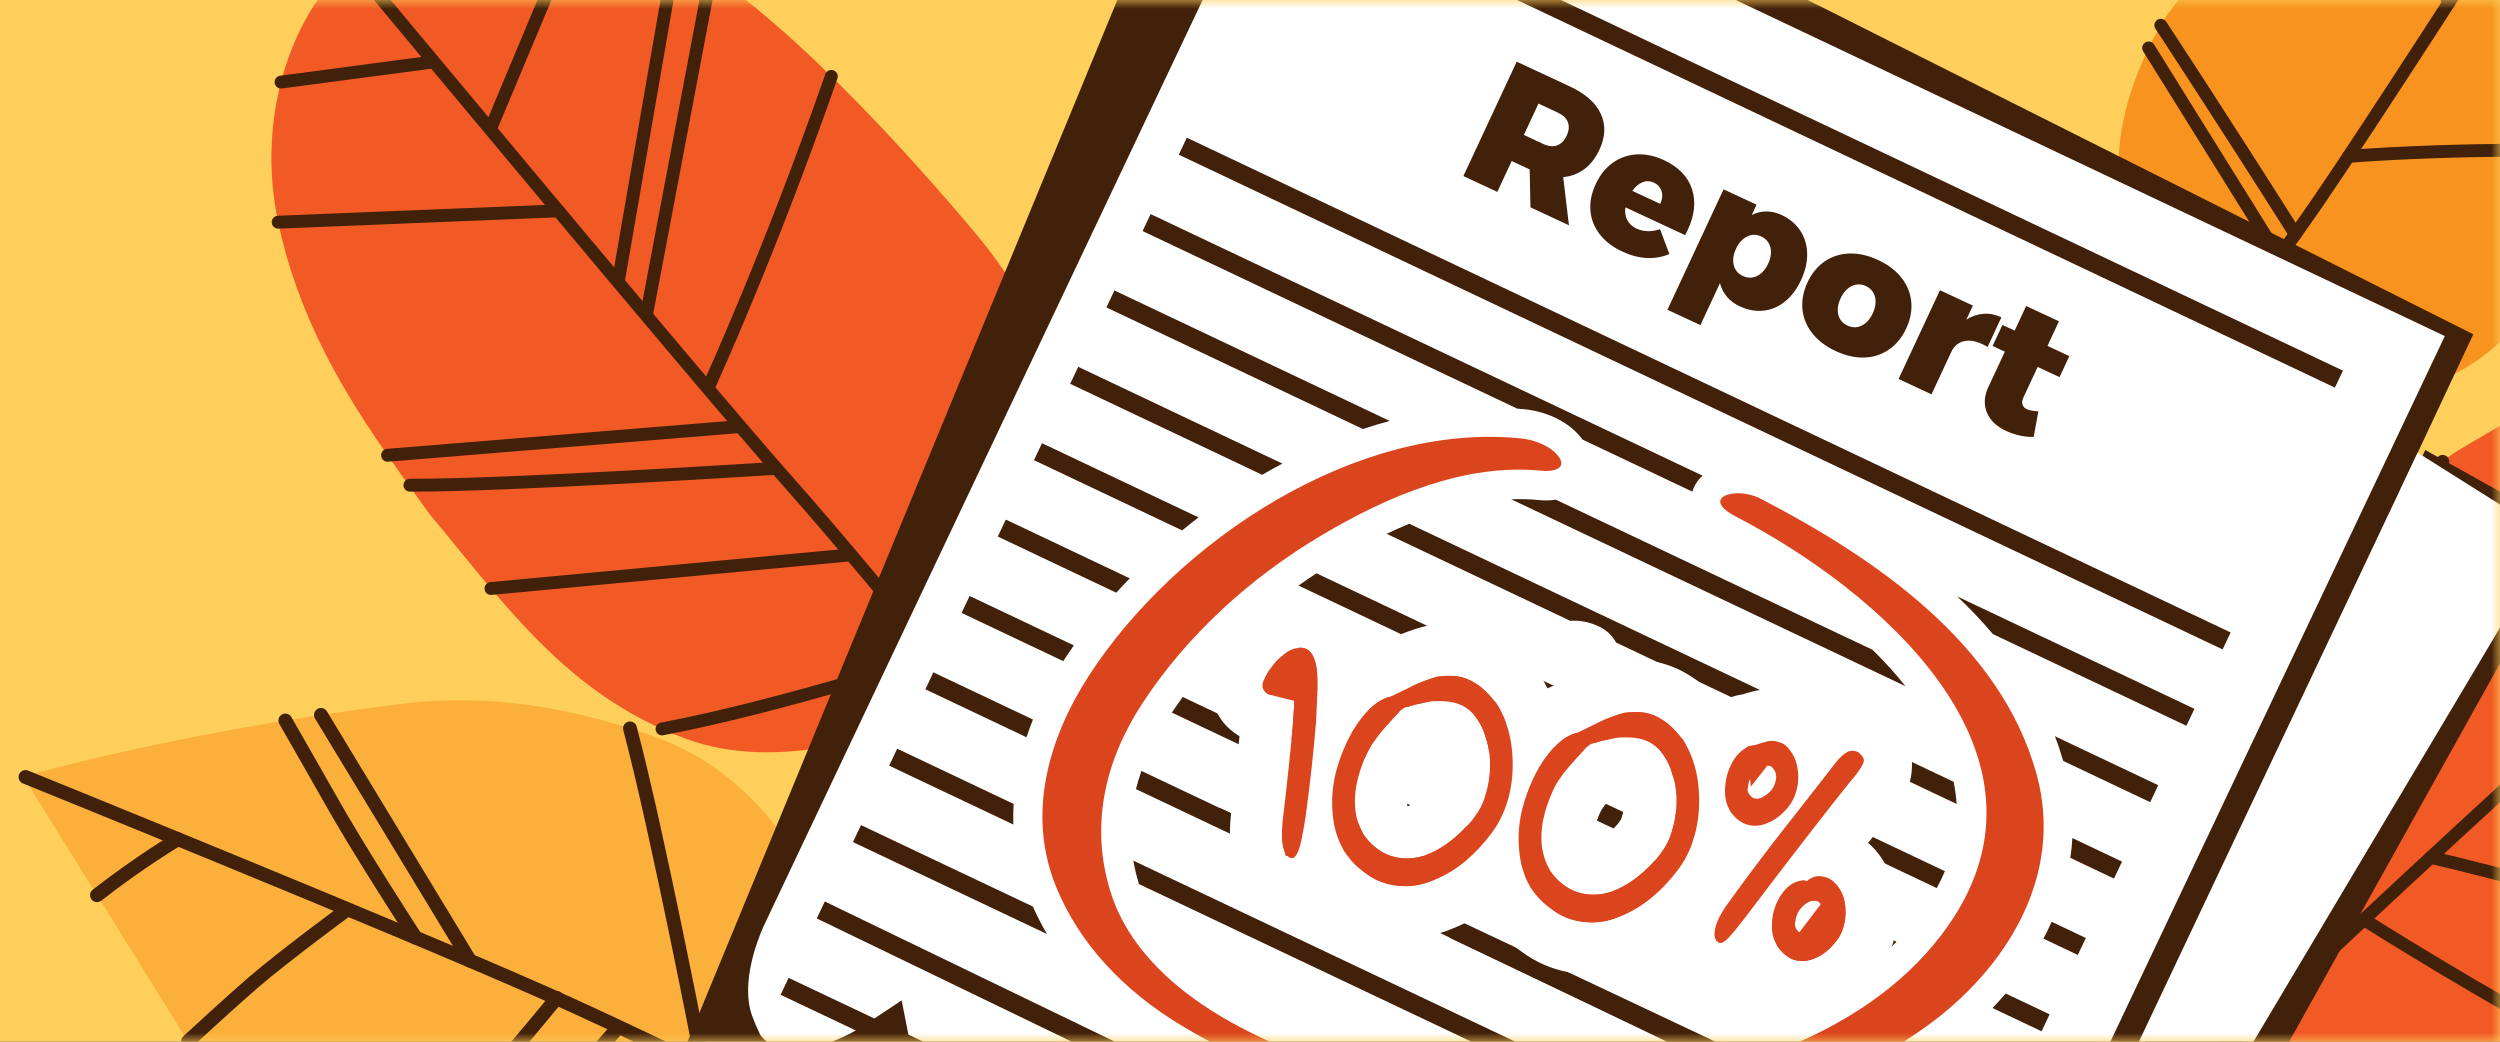 <?xml version="1.0" encoding="UTF-8"?>
<svg width="144px" height="60px" viewBox="0 0 144 60" version="1.1" xmlns="http://www.w3.org/2000/svg" xmlns:xlink="http://www.w3.org/1999/xlink">
    <rect x="0" y="0" width="144" height="60" fill="#333333" stroke="none"/>
    <title>Group 17 Copy</title>
    <defs>
        <rect id="path-1" x="0" y="0" width="144" height="60"></rect>
    </defs>
    <g id="Page-1" stroke="none" stroke-width="1" fill="none" fill-rule="evenodd">
        <g id="99Papers_mob" transform="translate(-231, 0)">
            <g id="Group-17-Copy" transform="translate(231, 0)">
                <g id="shutterstock_678756085-copy" transform="translate(72, 30) scale(-1, 1) translate(-72, -30) ">
                    <mask id="mask-2" fill="white">
                        <use xlink:href="#path-1"></use>
                    </mask>
                    <use id="Mask" fill="#FFCF5C" fill-rule="nonzero" transform="translate(72, 30) scale(-1, 1) translate(-72, -30) " xlink:href="#path-1"></use>
                    <g id="Group-28" mask="url(#mask-2)">
                        <g transform="translate(-40, -17)" id="Group-26">
                            <g id="Group-38" transform="translate(153.771, 75) rotate(30) translate(-153.771, -75) translate(134.791, 48.75)">
                                <path d="M6.876,41.773 C6.876,41.773 23.163,48.507 28.916,40.84 C30.937,38.147 34.054,32.629 35.235,27.827 C35.556,26.524 36.49,23.528 36.779,18.092 L37.346,1.009 C37.358,0.66 37.031,0.398 36.694,0.487 C34.378,1.1 26.342,3.355 16.272,7.638 C11.739,9.566 8.032,12.651 4.816,16.393 C-1.833,24.13 1.826,35.493 5.131,39.407 L6.876,41.773" id="Fill-2" fill="#FBB03B"></path>
                                <path d="M0.399,52.054 C0.325,52.054 0.25,52.034 0.183,51.99 C-0.003,51.87 -0.056,51.623 0.064,51.438 C0.175,51.266 11.223,34.185 17.191,25.992 C22.78,18.32 36.809,0.335 36.95,0.154 C37.086,-0.02 37.337,-0.051 37.511,0.085 C37.685,0.22 37.716,0.471 37.58,0.645 C37.439,0.826 23.419,18.801 17.837,26.463 C11.882,34.637 0.846,51.7 0.735,51.872 C0.659,51.99 0.53,52.054 0.399,52.054" id="Fill-3" fill="#42210B"></path>
                                <path d="M11.82,34.776 C11.654,34.776 11.5,34.672 11.442,34.507 C11.398,34.379 6.986,21.62 5.325,15.489 C5.267,15.276 5.393,15.056 5.606,14.999 C5.819,14.941 6.039,15.067 6.096,15.28 C7.751,21.384 12.153,34.118 12.198,34.245 C12.27,34.454 12.159,34.682 11.951,34.754 C11.907,34.769 11.863,34.776 11.82,34.776" id="Fill-4" fill="#42210B"></path>
                                <path d="M36.769,18.666 C36.74,18.666 36.711,18.663 36.681,18.656 C36.648,18.649 33.325,17.899 31.739,17.601 C29.331,17.148 25.026,16.677 24.983,16.672 C24.764,16.648 24.605,16.451 24.629,16.231 C24.653,16.012 24.85,15.854 25.07,15.877 C25.113,15.882 29.449,16.357 31.887,16.815 C33.486,17.116 36.824,17.869 36.857,17.877 C37.072,17.925 37.207,18.139 37.159,18.354 C37.117,18.54 36.952,18.666 36.769,18.666" id="Fill-5" fill="#42210B"></path>
                                <path d="M22.433,20.045 C22.426,20.045 22.419,20.045 22.412,20.045 C22.191,20.033 22.022,19.845 22.034,19.625 C22.037,19.564 22.349,13.534 22.303,10.379 C22.288,9.306 22.276,5.11 22.276,5.067 C22.276,4.847 22.454,4.667 22.675,4.667 C22.675,4.667 22.676,4.667 22.676,4.667 C22.896,4.667 23.075,4.845 23.075,5.065 C23.076,5.107 23.087,9.299 23.102,10.367 C23.149,13.549 22.835,19.606 22.832,19.667 C22.821,19.88 22.644,20.045 22.433,20.045" id="Fill-6" fill="#42210B"></path>
                                <path d="M20.383,22.76 C20.38,22.76 20.377,22.76 20.374,22.76 C20.153,22.755 19.978,22.573 19.983,22.352 L20.339,5.804 C20.344,5.586 20.522,5.413 20.738,5.413 C20.741,5.413 20.744,5.413 20.747,5.413 C20.968,5.418 21.143,5.601 21.138,5.821 L20.782,22.369 C20.777,22.587 20.599,22.76 20.383,22.76" id="Fill-7" fill="#42210B"></path>
                                <path d="M37.103,8.754 C37.084,8.754 37.066,8.753 37.047,8.75 C33.89,8.312 31.472,8.29 31.447,8.29 C31.227,8.289 31.049,8.109 31.051,7.888 C31.052,7.668 31.231,7.491 31.45,7.491 C31.451,7.491 31.452,7.491 31.453,7.491 C31.477,7.491 33.945,7.513 37.157,7.958 C37.376,7.989 37.528,8.191 37.498,8.409 C37.47,8.609 37.299,8.754 37.103,8.754" id="Fill-8" fill="#42210B"></path>
                                <path d="M33.412,33.382 C33.361,33.382 33.309,33.372 33.259,33.352 C33.171,33.315 24.337,29.673 21.096,28.592 C20.066,28.249 17.108,27.144 16.983,27.097 C16.776,27.02 16.671,26.79 16.748,26.583 C16.826,26.376 17.056,26.271 17.263,26.348 C17.293,26.36 20.333,27.495 21.349,27.834 C24.616,28.923 33.475,32.576 33.564,32.613 C33.768,32.697 33.865,32.931 33.781,33.135 C33.718,33.289 33.569,33.382 33.412,33.382" id="Fill-10" fill="#42210B"></path>
                                <path d="M32.425,35.962 C32.386,35.962 32.347,35.956 32.307,35.944 C28.453,34.757 24.799,33.608 21.446,32.53 C17.097,31.131 14.802,30.347 14.779,30.339 C14.571,30.268 14.459,30.041 14.531,29.832 C14.602,29.623 14.829,29.511 15.038,29.583 C15.061,29.591 17.349,30.373 21.691,31.769 C25.04,32.846 28.691,33.994 32.543,35.18 C32.754,35.245 32.872,35.469 32.807,35.68 C32.754,35.852 32.596,35.962 32.425,35.962" id="Fill-11" fill="#42210B"></path>
                            </g>
                            <g id="Group-42" transform="translate(34.35, 59.76) rotate(153) translate(-34.35, -59.76) translate(15.35, 23.26)">
                                <g id="Group-40" transform="translate(-0, 0)">
                                    <path d="M7.92,10.463 C7.92,10.463 19.126,15.512 22.392,17.557 C24.414,18.823 31.848,24.866 34.28,30.293 C35.687,33.434 37.492,39.659 37.555,44.713 C37.572,46.085 37.808,49.284 36.835,54.763 L33.44,71.901 C33.37,72.252 32.985,72.437 32.669,72.27 C30.506,71.123 23.028,67.015 13.996,60.417 C9.93,57.447 7.413,52.822 4.326,48.048 C2.658,45.468 0.349,38.314 0.034,34.004 C-0.259,29.979 1.401,25.161 2.235,23.233 L7.92,10.463" id="Fill-12" fill="#F15A24"></path>
                                    <path d="M33.218,72.861 C33.078,72.861 32.944,72.781 32.881,72.645 C32.783,72.433 22.985,51.276 19.2,42.343 C15.157,32.803 3.887,0.816 3.774,0.494 C3.706,0.301 3.807,0.089 4.001,0.021 C4.194,-0.047 4.406,0.055 4.474,0.248 C4.587,0.57 15.849,32.534 19.883,42.053 C23.664,50.975 33.456,72.121 33.555,72.334 C33.641,72.519 33.56,72.74 33.374,72.826 C33.324,72.85 33.271,72.861 33.218,72.861" id="Fill-13" fill="#42210B"></path>
                                    <path d="M34.28,30.664 C34.263,30.664 34.245,30.663 34.227,30.66 C23.371,29.083 13.425,26.606 13.326,26.581 C13.127,26.531 13.007,26.33 13.056,26.131 C13.106,25.932 13.308,25.812 13.506,25.861 C13.605,25.886 23.516,28.354 34.333,29.926 C34.536,29.955 34.677,30.143 34.647,30.346 C34.62,30.531 34.462,30.664 34.28,30.664" id="Fill-14" fill="#42210B"></path>
                                    <path d="M3.678,47.231 C3.643,47.231 3.608,47.226 3.574,47.216 C3.377,47.159 3.264,46.953 3.321,46.756 C3.352,46.651 6.386,36.24 7.277,32.761 C8.143,29.379 10.42,19.086 10.442,18.982 C10.487,18.782 10.685,18.656 10.885,18.7 C11.085,18.744 11.211,18.943 11.167,19.143 C11.144,19.246 8.864,29.551 7.996,32.945 C7.102,36.436 4.064,46.859 4.034,46.964 C3.986,47.126 3.838,47.231 3.678,47.231" id="Fill-15" fill="#42210B"></path>
                                    <path d="M2.378,44.295 C2.347,44.295 2.315,44.291 2.283,44.283 C2.085,44.23 1.967,44.027 2.019,43.829 C2.042,43.743 4.293,35.227 5.077,32.275 C6.095,28.444 9.688,17.055 9.724,16.941 C9.786,16.745 9.994,16.637 10.19,16.699 C10.385,16.76 10.493,16.969 10.432,17.164 C10.396,17.279 6.808,28.651 5.794,32.465 C5.01,35.417 2.759,43.933 2.736,44.019 C2.692,44.185 2.542,44.295 2.378,44.295" id="Fill-21" fill="#42210B"></path>
                                    <path d="M11.639,21.648 C11.449,21.648 11.287,21.504 11.27,21.311 C11.251,21.107 11.401,20.926 11.605,20.907 C11.692,20.899 20.39,20.099 26.149,20.118 C26.354,20.119 26.519,20.286 26.519,20.491 C26.518,20.695 26.352,20.86 26.148,20.86 C26.147,20.86 26.147,20.86 26.147,20.86 C26.071,20.86 25.994,20.86 25.918,20.86 C20.193,20.86 11.759,21.638 11.673,21.646 C11.662,21.648 11.65,21.648 11.639,21.648" id="Fill-22" fill="#42210B"></path>
                                </g>
                            </g>
                            <g id="Group-44" transform="translate(143.697, 39.232) rotate(22) translate(-143.697, -39.232) translate(124.197, 8.232)">
                                <path d="M38.479,13.157 C37.492,7.581 34.009,3.282 30.423,1.472 C29.746,1.131 26.338,-0.329 23.176,0.068 C16.575,0.895 12.018,6.706 11.465,7.342 C7.238,12.203 3.19,23.477 1.405,29.025 C0.037,33.278 -0.221,37.907 1.713,42.682 C4.322,49.123 10.33,52.181 13.736,53.114 C16.603,53.899 23.7,53.328 27.845,49.549 C33.301,44.575 34.623,38.383 36.687,32.036 C37.893,26.972 39.788,20.554 38.479,13.157" id="Fill-37" fill="#F15A24"></path>
                                <path d="M9.605,61.092 C9.57,61.092 9.534,61.086 9.498,61.076 C9.302,61.017 9.191,60.81 9.25,60.614 C9.295,60.462 13.822,45.391 16.457,38.006 C18.922,31.101 28.525,1.068 28.622,0.766 C28.684,0.57 28.892,0.463 29.088,0.525 C29.283,0.588 29.391,0.796 29.328,0.992 C29.232,1.294 19.625,31.339 17.156,38.255 C14.527,45.623 10.006,60.676 9.961,60.827 C9.912,60.988 9.765,61.092 9.605,61.092" id="Fill-38" fill="#42210B"></path>
                                <path d="M21.534,23.934 C21.41,23.934 21.288,23.872 21.218,23.758 L11.149,7.538 C11.041,7.364 11.095,7.135 11.269,7.027 C11.443,6.919 11.672,6.973 11.78,7.147 L21.849,23.367 C21.957,23.541 21.903,23.77 21.729,23.878 C21.668,23.916 21.601,23.934 21.534,23.934" id="Fill-39" fill="#42210B"></path>
                                <path d="M20.748,26.327 C20.626,26.327 20.506,26.267 20.436,26.157 L9.7,9.444 C9.589,9.271 9.639,9.042 9.812,8.931 C9.984,8.82 10.214,8.87 10.324,9.043 L21.06,25.756 C21.171,25.928 21.121,26.158 20.948,26.268 C20.886,26.308 20.817,26.327 20.748,26.327" id="Fill-40" fill="#42210B"></path>
                                <path d="M12.683,50.881 C12.49,50.881 12.327,50.731 12.313,50.535 C12.299,50.33 12.454,50.153 12.659,50.139 C12.751,50.133 21.981,49.501 28.842,48.141 C29.043,48.101 29.238,48.232 29.278,48.433 C29.318,48.634 29.187,48.83 28.986,48.869 C22.078,50.238 12.801,50.874 12.708,50.88 C12.7,50.88 12.692,50.881 12.683,50.881" id="Fill-41" fill="#42210B"></path>
                                <path d="M18.32,34.377 C18.162,34.377 18.016,34.275 17.966,34.117 C17.905,33.921 18.014,33.713 18.21,33.652 L37.555,27.611 C37.751,27.55 37.959,27.659 38.02,27.855 C38.081,28.051 37.972,28.259 37.776,28.32 L18.431,34.36 C18.394,34.372 18.357,34.377 18.32,34.377" id="Fill-42" fill="#42210B"></path>
                                <path d="M17.224,37.408 C17.068,37.408 16.923,37.31 16.872,37.154 C16.807,36.959 16.913,36.749 17.107,36.685 C17.256,36.636 31.995,31.75 36.977,29.703 C37.166,29.625 37.383,29.716 37.461,29.905 C37.539,30.095 37.449,30.312 37.259,30.389 C32.253,32.446 17.489,37.34 17.341,37.389 C17.302,37.402 17.262,37.408 17.224,37.408" id="Fill-43" fill="#42210B"></path>
                                <path d="M15.185,43.615 C15.026,43.615 14.878,43.511 14.83,43.35 C14.771,43.154 14.883,42.947 15.079,42.889 L34.913,36.957 C35.109,36.898 35.316,37.009 35.375,37.206 C35.434,37.402 35.322,37.609 35.126,37.668 L15.292,43.6 C15.256,43.61 15.221,43.615 15.185,43.615" id="Fill-44" fill="#42210B"></path>
                                <path d="M19.019,31.581 C18.928,31.581 18.836,31.548 18.765,31.481 C18.706,31.425 12.788,25.852 5.512,17.552 C5.377,17.398 5.392,17.163 5.546,17.028 C5.7,16.893 5.935,16.909 6.07,17.063 C13.322,25.335 19.214,30.884 19.273,30.939 C19.422,31.08 19.429,31.315 19.289,31.464 C19.216,31.542 19.118,31.581 19.019,31.581" id="Fill-45" fill="#42210B"></path>
                                <path d="M13.662,47.351 C13.569,47.351 13.476,47.316 13.404,47.247 C3.748,37.913 0.152,34.536 0.117,34.503 C-0.032,34.362 -0.04,34.128 0.1,33.978 C0.241,33.829 0.476,33.821 0.625,33.961 C0.66,33.995 4.26,37.376 13.92,46.713 C14.067,46.856 14.071,47.091 13.929,47.238 C13.856,47.313 13.759,47.351 13.662,47.351" id="Fill-46" fill="#42210B"></path>
                                <path d="M26.946,8.262 C26.781,8.262 26.63,8.151 26.587,7.984 C26.536,7.785 26.655,7.583 26.854,7.532 L35.21,5.377 C35.408,5.327 35.611,5.446 35.662,5.644 C35.714,5.843 35.594,6.045 35.396,6.096 L27.039,8.251 C27.008,8.259 26.977,8.262 26.946,8.262" id="Fill-47" fill="#42210B"></path>
                                <path d="M25.092,13.092 C24.997,13.092 24.901,13.055 24.829,12.982 L15.459,3.519 C15.314,3.374 15.316,3.139 15.461,2.995 C15.607,2.85 15.842,2.852 15.986,2.997 L25.356,12.46 C25.5,12.605 25.499,12.84 25.353,12.984 C25.281,13.056 25.187,13.092 25.092,13.092" id="Fill-48" fill="#42210B"></path>
                                <path d="M23.272,18.967 C23.12,18.967 22.977,18.872 22.923,18.72 C22.854,18.527 22.954,18.315 23.147,18.246 L38.354,12.808 C38.547,12.739 38.76,12.839 38.829,13.032 C38.897,13.225 38.797,13.438 38.604,13.507 L23.397,18.945 C23.356,18.96 23.314,18.967 23.272,18.967" id="Fill-49" fill="#42210B"></path>
                            </g>
                            <g id="Group-43" transform="translate(34.291, 11.25)">
                                <path d="M16.264,0.864 C13.116,0.005 7.63,0.277 5.746,1.546 C3.507,3.054 1.025,6.676 0.47,11.023 C-0.242,16.615 1.799,20.391 4.209,23.723 C6.406,26.76 9.738,28.578 13.583,28.333 C17.933,28.055 20.91,26.315 23.044,24.662 C24.84,23.27 27.389,19.215 27.643,15.964 C27.977,11.684 25.382,7.21 24.615,6.254 C23.948,5.226 20.439,2.004 16.264,0.864" id="Fill-50" fill="#F7931E"></path>
                                <path d="M26.781,32.127 C26.669,32.127 26.559,32.077 26.486,31.981 C26.413,31.886 19.22,22.452 15.879,17.573 C12.751,13.005 5.572,1.81 5.5,1.698 C5.39,1.525 5.44,1.296 5.612,1.185 C5.785,1.075 6.015,1.125 6.125,1.297 C6.197,1.41 13.37,12.595 16.491,17.154 C19.822,22.017 27.004,31.436 27.076,31.531 C27.2,31.694 27.169,31.927 27.006,32.051 C26.939,32.102 26.859,32.127 26.781,32.127" id="Fill-51" fill="#42210B"></path>
                                <path d="M14.433,15.127 C14.423,15.127 14.414,15.126 14.404,15.126 C7.921,14.634 0.454,14.785 0.379,14.787 C0.178,14.791 0.004,14.629 -7.99360578e-15,14.424 C-0.004,14.219 0.158,14.049 0.363,14.045 C0.438,14.043 7.942,13.891 14.46,14.386 C14.665,14.401 14.818,14.579 14.802,14.784 C14.787,14.978 14.625,15.127 14.433,15.127" id="Fill-52" fill="#42210B"></path>
                                <path d="M17.494,19.619 C17.426,19.619 17.358,19.6 17.296,19.561 C17.123,19.451 17.071,19.222 17.181,19.049 C21.636,12.005 24.904,7.049 24.937,7 C25.05,6.829 25.28,6.782 25.451,6.894 C25.622,7.007 25.669,7.237 25.556,7.408 C25.524,7.458 22.259,12.408 17.808,19.446 C17.737,19.557 17.617,19.619 17.494,19.619" id="Fill-53" fill="#42210B"></path>
                                <path d="M18.443,20.931 C18.376,20.931 18.309,20.913 18.248,20.875 C18.074,20.767 18.02,20.538 18.129,20.364 L25.632,8.316 C25.74,8.142 25.969,8.088 26.143,8.197 C26.317,8.305 26.37,8.534 26.262,8.708 L18.759,20.757 C18.688,20.869 18.567,20.931 18.443,20.931" id="Fill-54" fill="#42210B"></path>
                                <path d="M8.656,6.283 C8.608,6.283 8.56,6.274 8.513,6.254 C8.324,6.175 8.235,5.958 8.314,5.769 C8.324,5.744 9.39,3.211 11.177,0.182 C11.282,0.006 11.509,-0.052 11.686,0.051 C11.862,0.156 11.921,0.383 11.816,0.56 C10.054,3.545 9.009,6.031 8.999,6.055 C8.939,6.198 8.801,6.283 8.656,6.283" id="Fill-55" fill="#42210B"></path>
                            </g>
                            <g id="Group-12" transform="translate(35.791, 0)">
                                <polygon id="Path-2" fill="#FFFFFF" points="110.959 82.533 79.844 16.516 44.987 16.516 7.02 36.518 31.796 88.837"></polygon>
                                <g id="Group-11">
                                    <g id="shutterstock_678756085">
                                        <path d="M48.026,99.953 C48.046,99.992 48.04,100.008 48.044,100.043 L48.092,100.007 C48.073,99.945 48.035,99.891 48.026,99.953 Z M48.276,100.872 C48.239,100.928 48.296,101.039 48.314,101.097 C48.382,101.13 48.256,100.934 48.276,100.872 Z M49.146,94.032 L49.167,94.151 L49.185,94.048 L49.146,94.032 Z M60.363,97.446 C60.028,97.624 59.564,97.835 59.211,97.923 C57.818,98.456 56.057,98.601 54.786,99.966 C54.87,99.917 54.822,100.008 54.767,100.075 L54.734,100.077 C54.71,100.119 54.699,100.173 54.68,100.214 C54.606,100.322 54.59,100.236 54.651,100.141 C54.446,100.434 54.214,100.677 54.089,100.983 L54.039,101.08 L53.974,101.061 C53.915,101.134 53.7,100.977 53.654,101.03 C53.64,101.017 53.662,101.018 53.685,101.015 C53.31,100.907 53.282,100.877 53.038,100.628 C52.929,100.55 52.833,100.458 52.737,100.367 C52.655,100.174 52.541,99.934 52.393,99.827 C52.413,99.823 52.417,99.799 52.456,99.831 C52.35,99.626 52.347,99.861 52.234,99.622 L52.306,99.641 C52.217,99.573 52.165,99.478 52.087,99.397 C52.033,99.249 51.99,99.097 51.965,98.941 L51.961,98.925 L51.96,98.919 L51.956,98.913 C51.946,98.918 51.942,98.923 51.935,98.927 C51.884,98.962 51.809,99.015 51.696,99.094 C51.654,99.075 51.612,99.063 51.571,99.057 C51.565,99.024 51.595,99.013 51.663,99.028 C51.525,98.908 51.437,98.958 51.506,99.115 C51.514,99.162 51.495,99.247 51.484,99.214 C51.487,99.218 51.49,99.229 51.494,99.235 C51.423,99.285 51.342,99.341 51.251,99.405 L51.256,99.408 L51.282,99.423 L51.332,99.453 L51.439,99.517 L51.627,99.66 C51.631,99.664 51.635,99.669 51.639,99.672 C51.642,99.699 51.645,99.729 51.65,99.772 C51.784,100.091 51.988,100.374 52.233,100.616 C52.271,100.731 52.312,100.846 52.332,100.965 C52.563,101.605 52.187,102.604 52.132,102.38 C51.714,102.211 51.232,101.35 50.938,100.641 C50.718,100.411 50.663,100.118 50.475,99.865 L50.511,99.866 C50.407,99.636 50.45,99.55 50.425,99.242 C50.378,99.245 50.398,99.118 50.337,99.177 C50.267,99.073 50.407,98.961 50.358,98.804 C50.381,98.801 50.322,98.819 50.337,98.781 C50.213,98.373 50.369,98.856 50.402,98.327 C50.328,97.603 50.31,96.824 50.382,96.102 C50.381,96.144 50.329,96.166 50.331,96.089 C50.439,96.02 50.315,95.84 50.364,95.716 C50.384,95.723 50.392,95.79 50.394,95.817 C50.463,95.496 50.404,95.207 50.466,94.886 C50.476,94.923 50.48,94.941 50.478,94.974 C50.419,94.653 50.534,94.256 50.476,94.037 C50.52,94.087 50.505,93.893 50.529,93.829 C50.395,93.615 50.553,93.231 50.447,92.955 L50.469,92.961 C50.389,92.122 50.2,91.168 49.674,90.401 C49.421,89.968 49.118,89.419 48.627,89.114 C48.536,89.064 48.584,89.138 48.512,89.097 C48.401,88.999 48.536,89.064 48.505,89.02 L48.319,88.895 L48.272,88.858 L48.258,88.844 L48.255,88.841 C48.058,88.921 47.715,89.067 47.669,89.084 L47.67,89.087 L47.666,89.115 L47.646,89.234 L47.561,89.726 C47.575,89.766 47.57,89.857 47.606,89.834 C47.457,90.184 47.562,90.694 47.466,91.061 C47.59,90.938 47.508,91.286 47.539,91.421 C47.534,91.495 47.505,91.503 47.484,91.479 C47.493,91.752 47.494,91.906 47.457,92.237 C47.468,92.39 47.529,92.436 47.518,92.616 C47.441,92.731 47.523,92.996 47.505,93.188 C47.566,93.133 47.628,93.363 47.606,93.547 L47.511,93.495 C47.602,94.066 47.549,94.902 47.745,95.557 L47.695,95.614 C47.819,96.287 47.856,96.975 48.059,97.621 C48.061,97.804 48.086,98.09 48.112,98.262 C48.198,98.492 48.204,98.578 48.311,98.733 C48.331,98.817 48.302,98.883 48.286,98.917 C48.328,99.22 48.305,99.52 48.438,99.748 L48.392,99.764 C48.482,99.989 48.613,100.32 48.616,100.596 C48.672,100.663 48.744,100.927 48.774,100.8 C48.807,100.904 48.709,100.879 48.779,100.974 L48.695,100.894 C48.804,101.486 48.959,101.992 49.13,102.551 C49.09,102.733 49.271,103.091 49.31,103.427 C49.402,103.61 49.429,103.951 49.563,104.068 L49.522,104.092 C49.581,104.342 49.669,104.684 49.746,105.021 C49.789,105.222 49.854,105.203 49.922,105.348 L49.878,105.37 C49.951,105.522 50.034,105.548 50.099,105.602 C50.105,105.739 50.141,105.74 50.15,105.879 C50.089,105.767 50.007,105.668 49.923,105.602 C49.961,105.814 50.138,105.979 50.109,106.132 C50.141,106.306 50.204,106.44 50.265,106.431 C50.235,106.401 50.265,106.555 50.209,106.466 C50.255,106.611 50.284,106.692 50.344,106.772 C50.322,106.771 50.32,106.696 50.306,106.656 C50.369,106.702 50.404,106.829 50.463,106.779 C50.428,106.722 50.415,106.722 50.398,106.641 C50.454,106.663 50.535,106.874 50.508,106.933 C50.48,107.014 50.385,106.817 50.389,106.926 L50.621,107.244 C50.557,107.183 50.551,107.052 50.605,107.064 L50.533,106.937 L50.584,106.928 C50.493,106.708 50.498,106.532 50.384,106.3 L50.361,106.405 C50.315,106.264 50.206,106.145 50.222,105.991 C50.263,106.055 50.27,105.996 50.299,105.99 C50.281,105.96 50.253,105.934 50.245,105.886 L50.35,105.926 C50.217,105.895 50.195,105.558 50.157,105.494 L50.181,105.512 C50.157,105.294 50.142,105.561 50.104,105.424 C50.084,105.299 50.179,105.347 50.185,105.229 C50.121,105.012 49.949,104.666 49.955,104.419 C49.886,104.222 49.803,104.026 49.718,103.866 C49.671,103.687 49.807,103.85 49.721,103.683 C49.756,103.694 49.783,103.661 49.808,103.639 C49.768,103.636 49.728,103.318 49.689,103.479 C49.638,103.219 49.579,102.941 49.497,102.681 C49.524,102.768 49.585,102.778 49.59,102.691 C49.509,102.59 49.427,102.384 49.387,102.157 C49.33,102.172 49.348,102.246 49.289,102.235 C49.272,102.205 49.237,102.163 49.227,102.101 C49.28,102.059 49.367,102.04 49.325,101.845 C49.428,101.875 49.392,102.188 49.463,102.08 C49.554,102.151 49.646,102.497 49.62,102.59 C49.743,102.746 49.596,102.451 49.681,102.467 C49.639,102.311 49.572,102.242 49.507,102 C49.465,102.001 49.481,102.091 49.422,101.984 C49.291,101.783 49.419,101.699 49.408,101.64 L49.455,101.747 C49.446,101.588 49.384,101.556 49.351,101.396 C49.447,101.334 49.422,101.648 49.496,101.68 L49.545,101.552 C49.504,101.318 49.448,101.513 49.419,101.261 L49.46,101.279 L49.403,101.133 C49.364,101.139 49.313,101.186 49.352,101.318 C49.229,101.252 49.307,101.196 49.242,100.994 C49.167,100.938 49.264,101.078 49.211,101.097 C49.164,101.133 49.129,100.99 49.099,100.884 C49.065,100.717 49.143,100.786 49.167,100.708 C49.183,100.738 49.218,100.869 49.182,100.863 C49.288,101.064 49.279,100.739 49.354,100.879 C49.354,100.675 49.255,100.754 49.229,100.581 C49.297,100.752 49.192,100.632 49.173,100.677 C48.96,100.434 49.251,100.479 49.166,100.214 C49.077,100.288 48.953,99.881 48.886,100.105 C48.854,100.043 48.812,99.962 48.809,99.893 C48.892,99.951 48.839,99.767 48.93,99.881 L48.909,99.777 L49.022,99.912 C49.045,99.797 49.056,99.604 49.079,99.54 C49.018,99.397 49.021,99.597 48.971,99.433 C49.02,99.485 49.032,99.382 49.017,99.309 C49.016,99.458 48.921,99.326 48.886,99.236 C48.859,99.094 48.9,98.96 48.919,98.979 L49.004,99.111 C48.937,99.016 49.024,99.062 48.982,98.957 C48.937,98.932 48.865,98.871 48.811,98.845 C48.776,98.756 48.816,98.682 48.801,98.65 L48.868,98.791 C48.815,98.6 48.965,98.733 48.901,98.536 L48.84,98.497 C48.841,98.456 48.864,98.433 48.889,98.465 C48.845,98.44 48.835,98.324 48.813,98.281 L48.847,98.264 C48.811,98.185 48.717,98.095 48.77,97.983 C48.699,98.079 48.783,98.08 48.77,98.231 C48.718,98.325 48.69,98.105 48.674,98.074 C48.768,98.069 48.646,97.853 48.634,97.757 C48.652,97.684 48.659,97.635 48.672,97.595 L48.61,97.571 C48.722,97.517 48.552,97.379 48.568,97.254 C48.616,97.31 48.66,97.295 48.661,97.207 C48.589,97.326 48.531,97.05 48.477,97.09 C48.48,96.881 48.593,97.121 48.648,97.054 C48.564,96.956 48.663,96.823 48.564,96.763 C48.558,96.917 48.504,96.747 48.466,96.728 C48.444,96.533 48.504,96.747 48.519,96.614 C48.496,96.538 48.417,96.447 48.41,96.575 C48.41,96.459 48.31,96.344 48.352,96.227 C48.396,96.16 48.405,96.443 48.432,96.364 C48.406,96.11 48.279,96.252 48.233,96.016 C48.214,96.125 48.106,96.036 48.063,95.926 C48.059,95.655 48.107,96.036 48.165,95.925 L48.147,95.827 C48.226,95.664 48.335,96.117 48.4,95.969 L48.354,95.862 C48.385,95.882 48.436,95.91 48.458,95.862 C48.39,95.844 48.415,95.596 48.397,95.577 C48.338,95.559 48.422,95.667 48.375,95.651 C48.348,95.532 48.247,95.485 48.26,95.292 C48.313,95.392 48.335,95.245 48.374,95.292 C48.388,95.195 48.302,95.263 48.32,95.131 L48.356,95.14 C48.309,94.655 48.275,94.041 48.101,93.623 C48.156,93.549 48.155,93.388 48.187,93.14 C48.171,93.248 48.132,93.152 48.119,93.087 L48.186,92.975 C48.22,92.829 48.15,92.642 48.107,92.506 C48.12,92.487 48.138,92.48 48.156,92.474 C48.197,92.348 48.12,92.344 48.105,92.291 L48.152,92.208 L48.106,92.189 C48.086,92.07 48.098,91.902 48.169,91.911 C48.156,91.861 48.144,91.815 48.12,91.873 C48.168,91.745 48.162,91.402 48.158,91.176 C48.132,91.283 48.108,91.269 48.058,91.273 C47.984,91.24 48.079,91.224 48.039,91.133 C48.068,91.132 48.106,91.032 48.117,91.137 C48.246,90.846 48.172,90.411 48.244,90.039 C48.24,89.961 48.226,89.986 48.207,89.942 C48.243,89.863 48.261,89.78 48.274,89.694 C48.319,89.722 48.362,89.752 48.382,89.77 L48.371,89.775 C48.467,89.801 48.575,89.881 48.61,89.979 L48.599,89.973 C48.645,90.034 48.673,90.13 48.735,90.197 C48.804,90.186 48.912,90.366 48.988,90.372 C48.99,90.384 48.977,90.374 48.979,90.397 L49.025,90.376 L49.09,90.547 C49.051,90.518 49.027,90.522 48.992,90.489 C49.056,90.668 49.059,90.512 49.132,90.58 C49.229,90.67 49.184,90.695 49.197,90.761 C49.148,90.728 49.158,90.668 49.135,90.649 C49.062,90.607 49.158,90.723 49.136,90.742 C49.146,90.761 49.203,90.74 49.243,90.828 C49.279,90.895 49.385,91.055 49.32,91.066 C49.373,91.116 49.395,91.191 49.435,91.23 C49.422,91.167 49.392,91.049 49.42,91.02 C49.448,91.076 49.504,91.177 49.489,91.207 L49.456,91.164 C49.489,91.207 49.536,91.375 49.552,91.271 L49.53,91.413 C49.584,91.44 49.636,91.559 49.673,91.657 C49.616,91.673 49.536,91.608 49.568,91.8 L49.664,91.95 C49.691,92.037 49.683,92.058 49.646,92.054 C49.686,92.344 49.875,92.319 49.853,92.568 C49.768,92.465 49.777,92.559 49.77,92.663 C49.785,92.672 49.806,92.673 49.813,92.716 C49.841,92.683 49.76,92.662 49.792,92.572 C49.831,92.539 49.836,92.672 49.853,92.715 C49.746,92.935 49.883,93.42 49.824,93.759 C49.909,93.734 49.853,93.92 49.878,93.984 C49.794,93.964 49.894,94.182 49.843,94.279 L49.926,94.225 C49.877,94.437 50.054,94.576 49.945,94.703 C49.914,94.82 49.884,94.656 49.875,94.613 C49.771,94.766 49.931,95.058 49.825,95.185 C49.853,95.193 49.913,95.149 49.938,95.295 C49.9,95.412 49.839,95.637 49.824,95.612 C49.836,95.711 49.863,95.738 49.827,95.844 C49.807,95.832 49.806,95.786 49.798,95.753 C49.764,95.913 49.794,96.05 49.822,96.2 C49.754,96.292 49.771,96.583 49.725,96.768 C49.798,96.878 49.684,97.086 49.788,97.103 C49.774,97.095 49.763,97.121 49.756,97.134 C49.783,97.202 49.849,97.265 49.851,97.352 L49.787,97.326 C49.701,97.301 49.766,97.586 49.72,97.608 C49.779,97.526 49.722,97.718 49.771,97.722 L49.795,97.829 C49.819,98.005 49.83,97.853 49.845,98.065 C49.853,98.182 49.77,98.107 49.775,98.063 C49.746,98.167 49.768,98.267 49.787,98.368 C49.786,98.341 49.79,98.327 49.808,98.361 C49.799,98.364 49.795,98.377 49.791,98.392 C49.798,98.429 49.804,98.465 49.806,98.504 C49.804,98.503 49.806,98.506 49.805,98.505 C49.797,98.464 49.791,98.427 49.788,98.398 C49.783,98.427 49.785,98.471 49.786,98.514 C49.786,98.518 49.786,98.521 49.786,98.526 C49.787,98.563 49.788,98.601 49.783,98.628 L49.724,98.596 C49.731,98.675 49.817,98.883 49.835,98.862 C49.806,99.162 49.951,99.639 50.026,99.829 C50.007,99.797 49.991,99.797 50.018,99.833 C50.047,99.924 50.118,100.031 50.09,100.048 C50.146,100.137 50.086,100.146 50.134,100.289 C50.126,100.3 50.193,100.295 50.172,100.258 C50.188,100.545 50.428,100.795 50.5,101.096 C50.504,101.07 50.448,101.043 50.417,101.022 C50.531,101.233 50.654,101.426 50.8,101.581 C50.768,101.574 50.75,101.59 50.715,101.547 C50.789,101.692 50.897,101.855 50.973,101.892 C50.939,101.78 50.948,101.906 50.912,101.836 C50.898,101.711 51.033,101.87 51.081,101.962 L51.076,101.974 C51.168,102.111 51.187,102.106 51.287,102.233 C51.319,102.328 51.224,102.177 51.219,102.222 C51.168,102.304 51.407,102.555 51.432,102.586 C51.469,102.596 51.52,102.632 51.531,102.613 C51.646,102.683 51.547,102.691 51.618,102.744 C51.754,102.792 51.9,102.812 52.031,102.796 C51.943,102.778 52.119,102.908 51.983,102.892 C52.299,102.979 52.431,102.742 52.482,102.628 C52.543,102.585 52.641,102.37 52.654,102.286 C52.713,102.27 52.627,102.348 52.653,102.38 L52.746,102.28 C52.689,102.445 52.832,102.291 52.825,102.394 C52.864,102.248 52.966,101.918 52.99,101.703 C52.889,101.846 52.957,101.415 52.862,101.422 C52.833,101.179 52.928,101.296 52.937,101.2 C52.932,101.175 52.928,101.151 52.922,101.127 C53.128,101.238 53.341,101.328 53.559,101.389 C53.659,101.527 53.351,101.358 53.415,101.455 C53.441,101.374 53.552,101.508 53.811,101.55 L53.818,101.562 C53.931,101.575 53.978,101.636 54.102,101.652 L54.099,101.624 C54.206,101.695 54.523,101.562 54.407,101.475 L54.497,101.414 C54.479,101.274 54.609,101.258 54.616,101.094 L54.62,101.116 C54.73,100.951 54.788,100.727 54.877,100.694 C54.973,100.553 55.078,100.385 55.064,100.326 C55.11,100.314 55.121,100.359 55.117,100.388 C55.539,99.899 56.176,99.544 56.661,99.215 C56.694,99.217 56.665,99.241 56.654,99.259 C56.96,99.05 57.369,99.054 57.566,98.829 L57.637,98.739 C57.725,98.734 57.732,98.773 57.801,98.775 C57.857,98.713 58.114,98.666 58.138,98.598 C58.18,98.608 58.131,98.636 58.138,98.651 C58.296,98.608 58.453,98.462 58.61,98.439 L58.57,98.48 C59.379,98.332 60.44,98.05 60.949,97.568 C61.099,97.463 61.061,97.597 61.128,97.554 C61.667,97.118 62.387,96.622 62.587,95.986 C62.787,95.526 62.683,95.32 62.683,95.32 C62.261,96.388 61.397,97.045 60.363,97.446 Z M49.155,105.675 C49.181,105.698 49.198,105.678 49.218,105.736 C49.227,105.681 49.178,105.644 49.158,105.586 C49.157,105.609 49.139,105.672 49.155,105.675 Z M49.971,110.169 C50.014,110.172 50.035,110.076 50.072,110.049 C49.971,109.933 49.999,110.108 49.971,110.169 Z M50.069,110.448 C50.067,110.53 50.105,110.568 50.147,110.589 C50.096,110.298 50.16,110.672 50.069,110.448 Z M49.07,104.927 C49.03,104.785 48.941,104.555 48.893,104.544 L49.07,104.927 Z M50.093,102.952 C50.09,102.929 50.162,102.93 50.087,102.833 C50.157,102.966 50.041,102.85 50.093,102.952 Z M49.826,103.616 C49.821,103.63 49.816,103.632 49.812,103.636 C49.833,103.619 49.853,103.614 49.879,103.646 C49.875,103.585 49.905,103.522 49.854,103.458 C49.863,103.419 49.922,103.498 49.902,103.409 C49.841,103.344 49.81,103.48 49.826,103.616 Z M48.701,103.221 C48.687,103.268 48.671,103.314 48.695,103.403 C48.77,103.422 48.67,103.237 48.701,103.221 Z M50.474,88.541 L61.048,83.528 C60.495,83.569 59.94,83.607 59.38,83.634 C58.999,83.652 58.621,83.655 58.24,83.663 L49.762,87.681 L49.843,87.883 L50.376,88.247 L50.346,88.383 C50.393,88.436 50.432,88.487 50.474,88.541 Z M58.595,45.781 L40.345,54.431 C39.663,55.105 39.025,55.802 38.453,56.525 L61.165,45.759 C60.606,45.738 60.057,45.751 59.524,45.808 C59.233,45.838 58.913,45.831 58.595,45.781 Z M35.682,62.029 C35.593,62.459 35.535,62.885 35.509,63.308 L55.122,54.011 C55.345,53.608 55.679,53.281 56.122,53.078 C56.2,53.041 56.314,52.994 56.425,52.953 C56.87,52.79 57.319,52.727 57.765,52.759 L68.337,47.748 C67.895,47.538 67.463,47.343 67.037,47.167 L35.682,62.029 Z M48.769,82.764 L36.406,88.624 L36.868,89.601 L50.579,83.102 C49.971,83.003 49.366,82.891 48.769,82.764 Z M42.661,101.822 L43.124,102.798 L46.387,101.253 L46.358,100.388 L46.235,100.129 L42.661,101.822 Z M47.25,105.035 L44.747,106.221 L45.209,107.2 L47.512,106.108 C47.463,105.917 47.44,105.71 47.46,105.486 L47.25,105.035 Z M52.915,98.158 C52.865,98.139 52.817,98.116 52.763,98.1 C52.789,98.131 52.809,98.166 52.833,98.196 L52.915,98.158 Z M45.28,90.293 L45.819,90.595 C45.82,90.56 45.819,90.522 45.82,90.487 C45.823,90.298 45.827,90.072 45.864,89.823 L45.854,89.753 L45.881,89.522 L38.491,93.023 L38.953,94 L45.387,90.952 L45.28,90.293 Z M89.082,59.466 L94.908,56.704 L94.446,55.727 L88.711,58.445 C88.846,58.785 88.969,59.126 89.082,59.466 Z M35.482,51.35 L21.809,57.829 L22.272,58.806 L33.415,53.526 C34.064,52.759 34.755,52.033 35.482,51.35 Z M29.847,59.407 L23.894,62.228 L24.357,63.205 L29.368,60.83 C29.511,60.346 29.668,59.869 29.847,59.407 Z M79.848,24.931 L19.723,53.43 L20.187,54.407 L80.312,25.91 L79.848,24.931 Z M73.38,9.851 L13.255,38.35 L13.719,39.327 L73.844,10.828 L73.38,9.851 Z M30.034,70.095 L28.064,71.028 L28.528,72.005 L30.506,71.067 C30.336,70.747 30.179,70.422 30.034,70.095 Z M36.623,77.745 L32.234,79.826 L32.698,80.803 L37.678,78.443 C37.317,78.217 36.966,77.983 36.623,77.745 Z M50.65,45.097 C50.676,45.153 50.704,45.228 50.731,45.318 L57.055,42.32 C57.619,41.538 58.446,41.105 59.06,40.881 C59.485,40.725 59.939,40.619 60.37,40.574 C60.518,40.559 60.667,40.55 60.814,40.539 L82.396,30.309 L81.933,29.331 L50.142,44.398 C50.354,44.589 50.529,44.82 50.65,45.097 Z M28.841,65.272 L25.979,66.629 L26.443,67.606 L28.958,66.413 C28.902,66.033 28.862,65.653 28.841,65.272 Z M32.681,74.226 L30.151,75.426 L30.613,76.404 L33.442,75.062 C33.177,74.789 32.925,74.509 32.681,74.226 Z M86.907,54.991 C86.926,55.021 86.944,55.051 86.963,55.082 L92.823,52.304 L92.359,51.328 L86.355,54.175 C86.544,54.447 86.731,54.718 86.907,54.991 Z M89.842,64.493 L96.993,61.103 L96.531,60.125 L89.824,63.305 C89.846,63.704 89.855,64.1 89.842,64.493 Z M87.902,70.8 L99.078,65.503 L98.615,64.525 L88.716,69.217 C88.476,69.756 88.205,70.285 87.902,70.8 Z M56.068,91.369 L56.044,91.284 C56.073,91.432 56.082,91.565 56.086,91.691 L101.164,69.902 L100.7,68.925 L55.952,90.558 C55.998,90.818 56.041,91.084 56.068,91.369 Z M60.174,55.807 L60.547,56.827 L73.415,50.728 C73.075,50.488 72.731,50.251 72.379,50.022 L60.174,55.807 Z M41.039,98.399 L44.616,96.703 L44.393,96.231 L44.991,96.527 L46.043,96.028 C46.038,95.993 46.033,95.959 46.026,95.923 L45.873,95.093 L45.93,95.029 C45.926,94.981 45.925,94.938 45.92,94.889 L40.576,97.423 L41.039,98.399 Z M75.508,44.349 L86.567,39.107 L86.103,38.129 L74.343,43.703 C74.736,43.911 75.124,44.125 75.508,44.349 Z M69.706,41.711 L84.481,34.708 L84.018,33.73 L68.159,41.247 C68.678,41.385 69.194,41.542 69.706,41.711 Z M80.118,47.551 L88.653,43.505 L88.189,42.528 L79.172,46.802 C79.493,47.046 79.809,47.297 80.118,47.551 Z M83.914,51.14 L90.737,47.905 L90.274,46.928 L83.135,50.313 C83.4,50.586 83.661,50.861 83.914,51.14 Z M82.602,67.924 C82.747,67.475 82.849,67.025 82.929,66.572 L58.093,78.344 C58.908,78.385 59.726,78.393 60.544,78.381 L82.602,67.924 Z M51.67,71.81 C51.641,71.428 51.641,71.029 51.668,70.616 L43.382,74.542 C43.78,74.762 44.185,74.97 44.592,75.165 L51.67,71.81 Z M51.144,66.673 C51.041,66.227 51.099,65.8 51.228,65.436 L38.969,71.245 C39.239,71.523 39.515,71.793 39.803,72.048 L51.144,66.673 Z M70.853,56.133 L72.019,56.156 L72.192,56.695 L77.507,54.176 C77.236,53.905 76.967,53.633 76.685,53.37 L70.853,56.133 Z M41.909,80.628 L34.321,84.224 L34.783,85.202 L43.28,81.174 C42.815,81 42.359,80.819 41.909,80.628 Z M59.587,66.862 L56.929,68.121 L56.923,69.319 L60.229,67.753 L60.109,67.628 L60.014,67.478 C59.818,67.162 59.677,66.973 59.587,66.862 Z M36.652,68.153 L54.11,59.879 L54.254,59.301 C54.274,59.087 54.321,58.83 54.382,58.552 L36.183,67.18 C36.32,67.504 36.476,67.829 36.652,68.153 Z M82.462,61.406 L66.789,68.835 C66.733,69.333 66.491,69.849 66.066,70.374 L82.778,62.453 C82.691,62.104 82.586,61.756 82.462,61.406 Z M70.748,61.572 C70.84,61.928 70.863,62.312 70.733,62.715 C70.726,62.738 70.714,62.763 70.705,62.788 L80.711,58.045 C80.506,57.744 80.303,57.441 80.084,57.146 L70.748,61.572 Z M64.674,71.033 L64.666,71.034 C64.175,71.016 63.685,70.856 63.176,70.548 L55.818,74.036 C55.519,74.286 55.157,74.495 54.733,74.649 C54.565,74.711 54.398,74.755 54.233,74.787 L49.58,76.992 C50.141,77.145 50.694,77.282 51.235,77.403 L64.674,71.033 Z M64.309,65.386 C64.389,65.457 64.491,65.552 64.619,65.673 L67.242,64.428 L66.968,64.107 C66.821,63.937 66.688,63.749 66.567,63.553 L63.905,64.815 C64.037,65.002 64.17,65.187 64.309,65.386 Z M110.353,92.421 L110.943,93.48 L47.485,128.858 L3.044,49.139 L2.92,48.917 L9.59,45.197 L8.512,42.92 L0,47.665 L47.015,132 L113.863,94.732 L112.11,91.588 L110.353,92.421 Z M7.388,36.358 L73.304,5.116 L104.065,70.013 L104.238,70.379 C104.573,71.13 105.56,73.625 104.891,75.499 C104.778,75.815 104.616,76.195 104.407,76.633 C104.132,76.965 103.819,77.192 103.452,77.327 C102.032,77.846 99.942,76.936 98.914,76.355 L103.248,74.3 L102.786,73.324 L97.844,75.666 L96.273,74.621 L95.886,76.594 L63,92.181 L63.486,93.148 L95.617,77.918 C95.269,79.59 94.87,81.174 94.429,82.671 L63.913,97.137 C63.506,97.828 62.89,98.323 62.409,98.703 L62.198,98.87 L61.381,99.534 L93.995,84.075 C93.4,85.915 92.745,87.618 92.053,89.186 L53.282,107.563 L53.685,108.568 L91.349,90.717 C86.934,99.892 81.541,103.941 81.48,103.986 C81.221,104.169 80.998,104.319 80.8,104.441 L47.205,120.365 L7.388,36.358 Z M107.791,77.871 L113.122,89.12 L91.699,99.276 C96.009,94.599 99.981,89.593 101.11,88.152 C103.239,85.434 106.05,81.439 107.551,78.375 C107.636,78.2 107.716,78.033 107.791,77.871 Z M113.905,89.834 L77.025,0.457 L5.747,36.255 L46.352,122.756 L9.809,45.66 L3.613,49.115 L47.683,128.164 L110.248,93.284 L109.89,92.638 L113.905,89.834 Z" id="Fill-1" fill="#42210B"></path>
                                        <polygon id="Path-3" fill="#FFFFFF" points="8.953 43.074 25.126 77.25 18.559 77.25 1.138 47.996"></polygon>
                                    </g>
                                    <path d="M46.825,45.711 C40.259,49.11 32.947,54.068 30.892,61.628 C29.309,67.447 32.642,72.79 37.231,76.108 C43.351,80.532 51.874,82.276 59.304,81.94 C66.584,81.61 74.029,79.803 80.287,75.99 C83.403,74.093 86.047,71.414 87.41,67.997 C89.067,63.844 87.807,59.502 85.483,55.911 C80.478,48.178 70.064,41.256 60.548,42.259 C59.8,42.338 58.813,42.708 58.386,43.371 C57.946,44.049 58.896,44.168 59.347,44.121 C63.825,43.649 68.327,45.602 72.092,47.836 C76.178,50.261 79.875,53.601 82.462,57.599 C84.606,60.909 85.436,64.651 84.212,68.461 C83.156,71.751 80.329,74.177 77.412,75.818 C71.124,79.362 63.046,80.621 55.922,79.882 C48.707,79.133 40.329,76.537 35.977,70.293 C29.032,60.327 40.111,50.953 48.223,46.753 C50.355,45.647 48.209,44.994 46.825,45.711 Z" id="Path" fill="#DB451E"></path>
                                    <path d="M57.474,58.149 C57.627,58.511 57.846,59.128 58.131,60 C58.437,60.944 58.7,61.665 58.922,62.163 C58.716,62.457 58.501,62.656 58.281,62.755 C57.188,63.434 56.381,63.978 55.86,64.388 C56.518,61.598 57.055,59.516 57.474,58.149 Z" id="Path" fill="#FFFFFF"></path>
                                </g>
                            </g>
                            <path d="M66.328,35.019 L66.328,33.059 L67.469,33.059 L68.434,35.019 L70.881,35.019 L69.408,32.645 C69.802,32.417 70.105,32.107 70.316,31.717 C70.527,31.326 70.632,30.864 70.632,30.332 C70.632,29.509 70.364,28.873 69.828,28.424 C69.293,27.975 68.537,27.75 67.562,27.75 L67.562,27.75 L64.171,27.75 L64.171,35.019 L66.328,35.019 Z M67.562,31.4 L66.328,31.4 L66.328,29.409 L67.562,29.409 C67.887,29.409 68.138,29.494 68.314,29.663 C68.491,29.833 68.579,30.076 68.579,30.394 C68.579,30.719 68.491,30.968 68.314,31.141 C68.138,31.314 67.887,31.4 67.562,31.4 L67.562,31.4 Z M74.313,35.092 C74.839,35.092 75.314,35.006 75.739,34.833 C76.164,34.66 76.526,34.408 76.823,34.076 L76.823,34.076 L75.734,33.008 C75.34,33.367 74.925,33.547 74.49,33.547 C74.22,33.547 73.99,33.474 73.8,33.329 C73.61,33.184 73.473,32.977 73.39,32.707 L73.39,32.707 L77.186,32.707 C77.193,32.638 77.196,32.531 77.196,32.385 C77.196,31.431 76.937,30.68 76.419,30.13 C75.9,29.58 75.178,29.306 74.251,29.306 C73.664,29.306 73.145,29.427 72.696,29.668 C72.246,29.91 71.897,30.251 71.648,30.69 C71.399,31.129 71.275,31.639 71.275,32.22 C71.275,32.793 71.398,33.296 71.643,33.728 C71.889,34.16 72.239,34.496 72.696,34.734 C73.152,34.973 73.691,35.092 74.313,35.092 Z M75.122,31.68 L73.349,31.68 C73.404,31.39 73.511,31.158 73.67,30.985 C73.829,30.813 74.03,30.726 74.272,30.726 C74.528,30.726 74.735,30.816 74.894,30.996 C75.053,31.176 75.129,31.404 75.122,31.68 L75.122,31.68 Z M80.173,37.031 L80.173,34.366 C80.366,34.601 80.598,34.781 80.867,34.905 C81.137,35.03 81.438,35.092 81.77,35.092 C82.281,35.092 82.73,34.975 83.118,34.739 C83.505,34.504 83.804,34.171 84.015,33.739 C84.225,33.307 84.331,32.804 84.331,32.23 C84.331,31.649 84.222,31.138 84.004,30.695 C83.786,30.253 83.481,29.91 83.087,29.668 C82.692,29.427 82.236,29.306 81.718,29.306 C81.4,29.306 81.109,29.368 80.847,29.492 C80.584,29.617 80.359,29.796 80.173,30.031 L80.173,30.031 L80.173,29.378 L78.078,29.378 L78.078,37.031 L80.173,37.031 Z M81.189,33.433 C80.885,33.433 80.639,33.317 80.453,33.085 C80.266,32.854 80.173,32.551 80.173,32.178 C80.173,31.805 80.266,31.502 80.453,31.271 C80.639,31.039 80.885,30.923 81.189,30.923 C81.5,30.923 81.749,31.039 81.935,31.271 C82.122,31.502 82.215,31.805 82.215,32.178 C82.215,32.551 82.122,32.854 81.935,33.085 C81.749,33.317 81.5,33.433 81.189,33.433 Z M87.867,35.092 C88.496,35.092 89.046,34.973 89.516,34.734 C89.986,34.496 90.351,34.157 90.61,33.718 C90.869,33.279 90.999,32.773 90.999,32.199 C90.999,31.618 90.869,31.11 90.61,30.674 C90.351,30.239 89.986,29.902 89.516,29.663 C89.046,29.425 88.496,29.306 87.867,29.306 C87.238,29.306 86.687,29.425 86.213,29.663 C85.74,29.902 85.373,30.239 85.114,30.674 C84.855,31.11 84.725,31.618 84.725,32.199 C84.725,32.773 84.855,33.279 85.114,33.718 C85.373,34.157 85.74,34.496 86.213,34.734 C86.687,34.973 87.238,35.092 87.867,35.092 Z M87.867,33.474 C87.556,33.474 87.307,33.36 87.12,33.132 C86.934,32.904 86.84,32.6 86.84,32.22 C86.84,31.846 86.934,31.544 87.12,31.312 C87.307,31.081 87.556,30.965 87.867,30.965 C88.171,30.965 88.417,31.081 88.603,31.312 C88.79,31.544 88.883,31.846 88.883,32.22 C88.883,32.6 88.79,32.904 88.603,33.132 C88.417,33.36 88.171,33.474 87.867,33.474 Z M93.923,35.019 L93.923,32.323 C93.923,31.964 94.049,31.68 94.302,31.473 C94.554,31.265 94.898,31.162 95.334,31.162 C95.493,31.162 95.614,31.169 95.697,31.183 L95.697,31.183 L95.697,29.295 C95.316,29.295 94.976,29.38 94.675,29.549 C94.374,29.719 94.124,29.959 93.923,30.27 L93.923,30.27 L93.923,29.378 L91.829,29.378 L91.829,35.019 L93.923,35.019 Z M98.694,35.113 C98.984,35.113 99.273,35.08 99.559,35.014 C99.846,34.949 100.09,34.86 100.291,34.75 L100.291,34.75 L99.917,33.308 C99.62,33.419 99.406,33.474 99.274,33.474 C99.122,33.474 99.005,33.429 98.922,33.339 C98.839,33.25 98.797,33.115 98.797,32.935 L98.797,32.935 L98.797,31.006 L100.187,31.006 L100.187,29.668 L98.797,29.668 L98.797,28.103 L96.713,28.103 L96.713,29.668 L95.935,29.668 L95.935,31.006 L96.713,31.006 L96.713,33.257 C96.713,33.83 96.893,34.283 97.252,34.615 C97.612,34.947 98.092,35.113 98.694,35.113 Z" id="Report" fill="#42210B" fill-rule="nonzero" transform="translate(82.231, 32.391) scale(-1, 1) rotate(25) translate(-82.231, -32.391) "></path>
                            <polygon id="Path-10" fill="#42210B" transform="translate(92.743, 58.069) scale(-1, 1) translate(-92.743, -58.069) " points="89.521 55.807 96.661 59.203 96.473 60.331 88.824 56.695"></polygon>
                            <polygon id="Path-10-Copy" fill="#42210B" transform="translate(95.755, 61.444) scale(-1, 1) translate(-95.755, -61.444) " points="82.044 54.798 110.134 68.091 106.864 67.765 81.376 55.676"></polygon>
                            <polygon id="Path-10-Copy-2" fill="#42210B" transform="translate(96.274, 66.675) scale(-1, 1) translate(-96.274, -66.675) " points="81.298 59.375 112.223 73.976 105.966 72.212 80.325 60.123"></polygon>
                            <polygon id="Path-10-Copy-3" fill="#42210B" transform="translate(99.703, 70.401) scale(-1, 1) translate(-99.703, -70.401) " points="85.705 63.553 114.742 77.25 111.945 77.25 84.663 64.184"></polygon>
                            <g id="Group-16" transform="translate(94.791, 63.25) scale(-1, 1) translate(-94.791, -63.25) translate(75.791, 53.25)" fill="#DB451E" fill-rule="nonzero">
                                <path d="M12.515,2.395 C12.952,2.395 13.363,2.46 13.743,2.581 C14.21,2.728 14.573,2.9 14.842,3.076 C15.092,3.225 15.46,3.484 15.934,3.88 C16.964,4.96 17.601,6.185 17.94,7.69 C18.096,8.365 18.173,9.04 18.173,9.714 C18.173,10.919 17.926,12.026 17.443,13.038 C16.592,14.773 15.502,16.043 14.203,16.895 C13.235,17.571 12.17,17.906 11.007,17.906 C10.227,17.906 9.492,17.74 8.804,17.41 C8.327,17.186 7.957,16.969 7.677,16.764 C7.155,16.373 6.82,16.033 6.631,15.778 C6.101,15.13 5.706,14.365 5.457,13.476 C5.225,12.705 5.106,11.888 5.106,11.024 C5.106,10.637 5.142,10.17 5.219,9.617 C5.312,8.969 5.47,8.309 5.694,7.639 C6.322,5.938 7.177,4.959 8.11,4.481 C8.909,3.892 9.28,3.574 9.872,3.219 C10.45,2.874 10.798,2.72 10.894,2.691 C11.769,2.447 12.164,2.395 12.515,2.395 Z M12.809,7.019 C12.613,6.893 12.387,6.868 11.646,7.039 C11.373,7.161 11.162,7.251 11.015,7.31 C10.914,7.367 10.818,7.417 10.725,7.461 C10.724,7.462 10.724,7.463 10.723,7.464 C10.616,7.641 10.46,7.896 10.255,8.23 C10.087,8.503 9.937,8.792 9.803,9.096 C9.8,9.103 9.797,9.109 9.795,9.116 L9.795,9.116 L9.786,9.133 L9.723,9.282 C9.602,9.594 9.52,9.992 9.458,10.469 C9.433,10.711 9.419,10.915 9.419,11.082 C9.419,11.513 9.482,11.912 9.617,12.276 C9.62,12.283 9.622,12.289 9.624,12.295 C9.626,12.3 9.628,12.305 9.629,12.31 C9.689,12.483 9.812,12.661 9.973,12.858 C10.134,13.01 10.322,13.128 10.536,13.217 C10.686,13.279 10.842,13.306 11.007,13.306 C11.278,13.306 11.542,13.229 11.802,13.092 C12.399,12.736 12.913,12.162 13.374,11.406 L13.374,11.406 L13.394,11.373 L13.433,11.315 L13.433,11.315 L13.469,11.256 C13.501,11.201 13.53,11.145 13.557,11.085 C13.6,10.99 13.651,10.874 13.708,10.736 C13.739,10.662 13.763,10.577 13.782,10.484 C13.808,10.361 13.825,10.226 13.837,10.079 C13.838,10.035 13.841,9.982 13.846,9.92 L13.846,9.92 L13.86,9.756 L13.854,9.505 C13.825,8.848 13.685,8.273 13.405,7.789 C13.396,7.773 13.386,7.757 13.377,7.741 C13.37,7.726 13.362,7.71 13.355,7.695 C13.23,7.438 13.045,7.215 12.809,7.019 Z M23.457,2.395 C23.894,2.395 24.305,2.46 24.685,2.581 C25.152,2.728 25.515,2.9 25.784,3.076 C26.034,3.225 26.402,3.484 26.876,3.88 C27.906,4.96 28.543,6.185 28.882,7.69 C29.037,8.365 29.115,9.04 29.115,9.714 C29.115,10.919 28.868,12.026 28.385,13.038 C27.534,14.773 26.444,16.043 25.145,16.895 C24.177,17.571 23.112,17.906 21.949,17.906 C21.168,17.906 20.434,17.74 19.745,17.41 C19.269,17.186 18.898,16.969 18.619,16.764 C18.097,16.373 17.762,16.033 17.573,15.778 C17.043,15.13 16.648,14.365 16.399,13.476 C16.166,12.705 16.048,11.888 16.048,11.024 C16.048,10.637 16.084,10.17 16.161,9.617 C16.254,8.969 16.412,8.309 16.636,7.639 C17.264,5.938 18.119,4.959 19.052,4.481 C19.851,3.892 20.222,3.574 20.814,3.219 C21.392,2.874 21.74,2.72 21.835,2.691 C22.711,2.447 23.106,2.395 23.457,2.395 Z M23.751,7.019 C23.555,6.893 23.329,6.868 22.588,7.039 C22.315,7.161 22.104,7.251 21.956,7.31 C21.856,7.367 21.759,7.417 21.667,7.461 C21.666,7.462 21.666,7.463 21.665,7.464 C21.558,7.641 21.402,7.896 21.197,8.23 C21.029,8.503 20.879,8.792 20.745,9.096 C20.742,9.103 20.739,9.109 20.736,9.116 L20.736,9.116 L20.728,9.133 L20.665,9.282 C20.544,9.594 20.462,9.992 20.4,10.469 C20.375,10.711 20.361,10.915 20.361,11.082 C20.361,11.513 20.424,11.912 20.559,12.276 C20.561,12.283 20.564,12.289 20.566,12.295 C20.568,12.3 20.57,12.305 20.571,12.31 C20.631,12.483 20.754,12.661 20.915,12.858 C21.076,13.01 21.264,13.128 21.478,13.217 C21.628,13.279 21.784,13.306 21.949,13.306 C22.22,13.306 22.483,13.229 22.744,13.092 C23.341,12.736 23.854,12.162 24.316,11.406 L24.316,11.406 L24.336,11.373 L24.375,11.315 L24.375,11.315 L24.411,11.256 C24.443,11.201 24.472,11.145 24.499,11.085 C24.542,10.99 24.593,10.874 24.65,10.736 C24.681,10.662 24.705,10.577 24.724,10.484 C24.75,10.361 24.767,10.226 24.779,10.079 C24.78,10.035 24.783,9.982 24.788,9.92 L24.788,9.92 L24.802,9.756 L24.796,9.505 C24.767,8.848 24.627,8.273 24.347,7.789 C24.338,7.773 24.328,7.757 24.319,7.741 L24.319,7.741 L24.297,7.695 L24.215,7.545 C24.095,7.35 23.94,7.176 23.751,7.019 Z M35.298,9.698 C36.556,9.876 36.967,10.182 37.377,10.599 C37.864,11.07 38.228,11.708 38.413,12.548 C38.484,12.841 38.525,13.177 38.525,13.555 C38.525,14.247 38.378,14.839 38.118,15.342 C37.71,16.166 37.18,16.761 36.565,17.162 C36,17.547 35.39,17.732 34.739,17.732 C34.32,17.732 33.9,17.642 33.48,17.449 C31.792,16.068 31.696,15.638 31.575,15.235 C31.439,14.66 31.391,14.256 31.391,13.933 C32.088,10.9 32.833,10.519 33.504,10.291 C34.289,9.831 34.752,9.698 35.298,9.698 Z M35.712,2.25 C36.694,2.522 36.959,2.684 37.129,2.817 C37.9,4.383 37.782,5.033 37.27,5.956 C36.046,8.289 34.557,11.246 32.802,14.829 C32.391,15.663 32.087,16.222 31.9,16.511 C31.254,17.505 30.606,17.586 30.192,17.586 C29.89,17.586 29.461,17.543 29,17.13 C28.93,16.973 28.859,16.803 28.789,16.616 C28.152,14.927 28.391,14.238 28.735,13.413 C29.493,11.758 30.28,10.13 31.118,8.478 C31.427,7.876 31.755,7.236 32.104,6.556 C32.45,5.882 32.744,5.305 32.985,4.823 C33.205,4.385 33.345,4.109 33.404,3.997 C33.651,3.504 33.918,3.146 34.176,2.899 C34.675,2.421 35.203,2.25 35.712,2.25 Z M3.218,2.493 C4.036,2.483 4.626,2.721 5.126,3.292 C5.41,3.615 5.677,4.086 5.877,4.737 C6.124,5.826 6.162,6.044 6.189,6.209 C6.241,6.538 6.323,7.097 6.438,7.902 C6.642,9.804 6.79,11.614 6.889,13.394 C6.906,13.743 6.915,14.185 6.915,14.719 C6.915,15.319 6.853,15.769 6.766,16.075 C6.717,16.249 6.636,16.457 6.517,16.698 C6.377,16.79 6.219,16.885 6.041,16.982 C4.18,17.995 3.719,17.334 3.322,16.54 L3.238,16.369 L3.238,16.369 L3.153,16.197 C2.931,15.759 2.747,15.11 2.658,14.23 C2.478,11.848 2.318,9.994 2.173,8.628 L2.173,8.628 L2.158,8.508 L2.157,8.508 L2.084,8.509 C1.12,8.275 0.812,8.064 0.604,7.867 C0.496,7.765 0.383,7.636 0.273,7.467 C-0.051,6.193 0.092,5.576 0.482,4.743 C1.93,2.828 2.528,2.584 2.973,2.521 L3.074,2.509 C3.09,2.507 3.106,2.505 3.122,2.504 Z M31.14,2.57 C32.384,2.71 32.815,3.028 33.238,3.489 C33.686,3.927 34.048,4.552 34.253,5.409 C34.329,5.744 34.367,6.078 34.367,6.427 C34.367,7.061 34.237,7.65 33.984,8.193 C33.554,9.043 33.026,9.631 32.407,10.034 C31.842,10.418 31.232,10.603 30.581,10.603 C30.162,10.603 29.742,10.514 29.322,10.321 C27.642,8.955 27.556,8.519 27.434,8.08 C27.318,7.664 27.258,7.219 27.258,6.747 C27.927,3.76 28.682,3.388 29.363,3.157 C30.193,2.696 30.648,2.57 31.14,2.57 Z" id="100%" stroke="#FFFFFF" stroke-width="3" transform="translate(19.262, 10.078) rotate(11) translate(-19.262, -10.078) "></path>
                                <path d="M5.05,15.999 C5.293,15.98 5.415,15.553 5.415,14.719 C5.415,14.214 5.407,13.797 5.39,13.468 C5.293,11.722 5.147,9.938 4.953,8.114 C4.839,7.319 4.758,6.766 4.71,6.456 C4.677,6.262 4.629,5.99 4.564,5.641 L4.564,5.641 L4.515,5.438 C4.515,5.418 4.507,5.384 4.491,5.336 C4.475,5.287 4.458,5.234 4.442,5.176 C4.199,4.38 3.85,3.983 3.397,3.983 C3.072,4.022 2.797,4.148 2.57,4.361 C2.537,4.38 2.432,4.497 2.254,4.71 C2.221,4.749 2.185,4.797 2.144,4.856 C2.104,4.914 2.075,4.953 2.059,4.972 C1.978,5.108 1.905,5.244 1.84,5.379 C1.613,5.864 1.5,6.223 1.5,6.456 C1.5,6.689 1.63,6.863 1.889,6.98 C1.938,6.999 2.003,7.009 2.084,7.009 C2.456,7.009 2.773,6.698 3.032,6.078 L3.032,6.078 L3.129,5.903 L3.275,5.932 C3.324,6.165 3.372,6.427 3.421,6.718 C3.486,7.067 3.567,7.649 3.664,8.463 C3.81,9.841 3.972,11.712 4.15,14.079 C4.215,14.719 4.329,15.199 4.491,15.519 C4.653,15.839 4.831,15.999 5.026,15.999 L5.026,15.999 L5.05,15.999 Z M11.007,16.406 C11.866,16.406 12.653,16.154 13.366,15.65 C14.468,14.932 15.376,13.846 16.089,12.391 C16.478,11.577 16.673,10.684 16.673,9.714 C16.673,9.152 16.608,8.589 16.478,8.027 C16.203,6.805 15.7,5.806 14.971,5.03 C14.484,4.623 14.168,4.39 14.022,4.332 C13.844,4.216 13.601,4.109 13.293,4.012 C13.05,3.934 12.79,3.895 12.515,3.895 C12.174,3.895 11.777,3.973 11.323,4.128 C11.259,4.148 11.032,4.274 10.643,4.506 C10.254,4.739 9.994,4.933 9.864,5.088 C9.589,5.418 9.427,5.641 9.378,5.758 C9.265,5.699 9.07,5.719 8.795,5.816 C8.114,6.165 7.555,6.931 7.117,8.114 C6.922,8.696 6.785,9.268 6.703,9.831 C6.639,10.296 6.606,10.694 6.606,11.024 C6.606,11.741 6.703,12.42 6.898,13.06 C7.093,13.759 7.401,14.36 7.822,14.864 C7.935,15.039 8.187,15.272 8.576,15.562 C8.787,15.718 9.078,15.883 9.451,16.057 C9.937,16.29 10.456,16.406 11.007,16.406 Z M11.007,14.806 C10.634,14.806 10.286,14.738 9.962,14.602 C9.54,14.428 9.176,14.185 8.868,13.875 C8.543,13.487 8.325,13.128 8.211,12.798 C8.017,12.275 7.919,11.703 7.919,11.082 C7.919,10.869 7.935,10.607 7.968,10.296 C8.065,9.54 8.219,8.939 8.43,8.492 C8.592,8.124 8.774,7.775 8.977,7.445 C9.18,7.115 9.334,6.863 9.439,6.689 C9.544,6.514 9.605,6.369 9.621,6.252 C9.783,6.252 10.027,6.155 10.351,5.961 C10.416,5.942 10.643,5.845 11.032,5.67 C11.421,5.496 11.712,5.399 11.907,5.379 C11.939,5.379 12,5.374 12.089,5.365 C12.179,5.355 12.247,5.35 12.296,5.35 C12.799,5.35 13.269,5.505 13.706,5.816 C14.144,6.165 14.476,6.572 14.703,7.038 C15.141,7.794 15.36,8.706 15.36,9.773 C15.36,9.811 15.356,9.874 15.348,9.962 L15.341,10.041 C15.337,10.088 15.335,10.125 15.335,10.151 C15.319,10.384 15.291,10.597 15.25,10.791 C15.21,10.985 15.157,11.159 15.092,11.315 C15.027,11.47 14.971,11.601 14.922,11.707 C14.873,11.814 14.821,11.916 14.764,12.013 C14.707,12.11 14.671,12.168 14.655,12.188 C14.039,13.196 13.333,13.933 12.539,14.399 C12.037,14.67 11.526,14.806 11.007,14.806 Z M21.949,16.406 C22.808,16.406 23.595,16.154 24.308,15.65 C25.41,14.932 26.318,13.846 27.031,12.391 C27.42,11.577 27.615,10.684 27.615,9.714 C27.615,9.152 27.55,8.589 27.42,8.027 C27.145,6.805 26.642,5.806 25.913,5.03 C25.426,4.623 25.11,4.39 24.964,4.332 C24.786,4.216 24.543,4.109 24.235,4.012 C23.992,3.934 23.732,3.895 23.457,3.895 C23.116,3.895 22.719,3.973 22.265,4.128 C22.201,4.148 21.974,4.274 21.585,4.506 C21.195,4.739 20.936,4.933 20.806,5.088 C20.531,5.418 20.369,5.641 20.32,5.758 C20.207,5.699 20.012,5.719 19.737,5.816 C19.056,6.165 18.496,6.931 18.059,8.114 C17.864,8.696 17.726,9.268 17.645,9.831 C17.581,10.296 17.548,10.694 17.548,11.024 C17.548,11.741 17.645,12.42 17.84,13.06 C18.034,13.759 18.342,14.36 18.764,14.864 C18.877,15.039 19.129,15.272 19.518,15.562 C19.728,15.718 20.02,15.883 20.393,16.057 C20.879,16.29 21.398,16.406 21.949,16.406 Z M21.949,14.806 C21.576,14.806 21.228,14.738 20.904,14.602 C20.482,14.428 20.117,14.185 19.809,13.875 C19.485,13.487 19.266,13.128 19.153,12.798 C18.958,12.275 18.861,11.703 18.861,11.082 C18.861,10.869 18.877,10.607 18.91,10.296 C19.007,9.54 19.161,8.939 19.372,8.492 C19.534,8.124 19.716,7.775 19.919,7.445 C20.122,7.115 20.276,6.863 20.381,6.689 C20.486,6.514 20.547,6.369 20.563,6.252 C20.725,6.252 20.969,6.155 21.293,5.961 C21.358,5.942 21.585,5.845 21.974,5.67 C22.363,5.496 22.654,5.399 22.849,5.379 C22.881,5.379 22.942,5.374 23.031,5.365 C23.12,5.355 23.189,5.35 23.238,5.35 C23.74,5.35 24.211,5.505 24.648,5.816 C25.086,6.165 25.418,6.572 25.645,7.038 C26.083,7.794 26.302,8.706 26.302,9.773 C26.302,9.811 26.298,9.874 26.29,9.962 L26.283,10.041 C26.279,10.088 26.277,10.125 26.277,10.151 C26.261,10.384 26.233,10.597 26.192,10.791 C26.152,10.985 26.099,11.159 26.034,11.315 C25.969,11.47 25.913,11.601 25.864,11.707 C25.815,11.814 25.763,11.916 25.706,12.013 C25.649,12.11 25.613,12.168 25.597,12.188 C24.981,13.196 24.275,13.933 23.481,14.399 C22.979,14.67 22.468,14.806 21.949,14.806 Z M30.192,16.086 C30.322,16.086 30.472,15.955 30.642,15.693 C30.812,15.432 31.084,14.922 31.457,14.166 C33.223,10.558 34.723,7.581 35.955,5.234 C36.214,4.768 36.344,4.439 36.344,4.245 C36.344,4.089 36.239,3.954 36.028,3.837 C35.963,3.779 35.858,3.75 35.712,3.75 C35.371,3.75 35.047,4.06 34.739,4.681 C34.707,4.739 34.569,5.011 34.326,5.496 C34.083,5.981 33.787,6.562 33.438,7.241 C33.09,7.92 32.761,8.56 32.453,9.162 C31.627,10.791 30.849,12.401 30.119,13.991 C29.892,14.534 29.779,14.99 29.779,15.359 C29.779,15.727 29.876,15.96 30.071,16.057 C30.103,16.077 30.144,16.086 30.192,16.086 Z M30.581,9.103 C30.938,9.103 31.27,8.997 31.578,8.783 C32,8.512 32.348,8.105 32.624,7.561 C32.786,7.212 32.867,6.834 32.867,6.427 C32.867,6.194 32.843,5.971 32.794,5.758 C32.664,5.214 32.453,4.807 32.162,4.536 C31.935,4.283 31.7,4.138 31.457,4.099 C31.376,4.08 31.27,4.07 31.14,4.07 C30.816,4.07 30.533,4.216 30.289,4.506 C30.241,4.487 30.135,4.497 29.973,4.536 C29.503,4.691 29.155,5.079 28.928,5.699 C28.928,5.719 28.912,5.782 28.879,5.888 C28.847,5.995 28.818,6.126 28.794,6.281 C28.77,6.436 28.758,6.592 28.758,6.747 C28.758,7.077 28.798,7.387 28.879,7.678 C28.96,7.969 29.09,8.221 29.268,8.434 C29.333,8.531 29.446,8.638 29.609,8.754 C29.673,8.812 29.787,8.88 29.949,8.958 C30.16,9.055 30.37,9.103 30.581,9.103 Z M30.922,7.445 C30.743,7.542 30.581,7.561 30.435,7.503 C30.273,7.406 30.168,7.309 30.119,7.212 C30.087,7.135 30.071,7.018 30.071,6.863 C30.071,6.611 30.103,6.407 30.168,6.252 C30.411,5.767 30.703,5.525 31.043,5.525 C31.14,5.525 31.213,5.554 31.262,5.612 C31.473,5.767 31.578,5.981 31.578,6.252 C31.578,6.504 31.53,6.718 31.432,6.892 C31.286,7.125 31.116,7.309 30.922,7.445 Z M34.739,16.232 C35.096,16.232 35.428,16.125 35.736,15.912 C36.158,15.64 36.506,15.223 36.782,14.661 C36.944,14.35 37.025,13.982 37.025,13.555 C37.025,13.303 37,13.08 36.952,12.886 C36.838,12.362 36.628,11.955 36.32,11.664 C36.093,11.431 35.858,11.286 35.614,11.227 C35.533,11.208 35.428,11.198 35.298,11.198 C34.942,11.198 34.658,11.344 34.447,11.635 C34.35,11.596 34.245,11.606 34.131,11.664 C33.661,11.819 33.313,12.207 33.086,12.828 C33.086,12.847 33.065,12.915 33.025,13.031 C32.984,13.148 32.952,13.283 32.928,13.439 C32.903,13.594 32.891,13.759 32.891,13.933 C32.891,14.166 32.932,14.457 33.013,14.806 C33.094,15.078 33.232,15.33 33.426,15.562 C33.491,15.659 33.604,15.766 33.767,15.883 C33.831,15.941 33.945,16.009 34.107,16.086 C34.318,16.183 34.528,16.232 34.739,16.232 Z M35.08,14.573 C34.901,14.651 34.731,14.661 34.569,14.602 C34.439,14.544 34.342,14.447 34.277,14.311 C34.245,14.253 34.229,14.137 34.229,13.962 C34.229,13.73 34.261,13.536 34.326,13.38 C34.569,12.895 34.861,12.653 35.201,12.653 C35.298,12.653 35.371,12.682 35.42,12.74 C35.631,12.895 35.736,13.109 35.736,13.38 C35.736,13.613 35.679,13.827 35.566,14.02 C35.404,14.273 35.242,14.457 35.08,14.573 Z" id="100%-copy" transform="translate(19.262, 10.078) rotate(11) translate(-19.262, -10.078) "></path>
                            </g>
                        </g>
                    </g>
                </g>
            </g>
        </g>
    </g>
</svg>